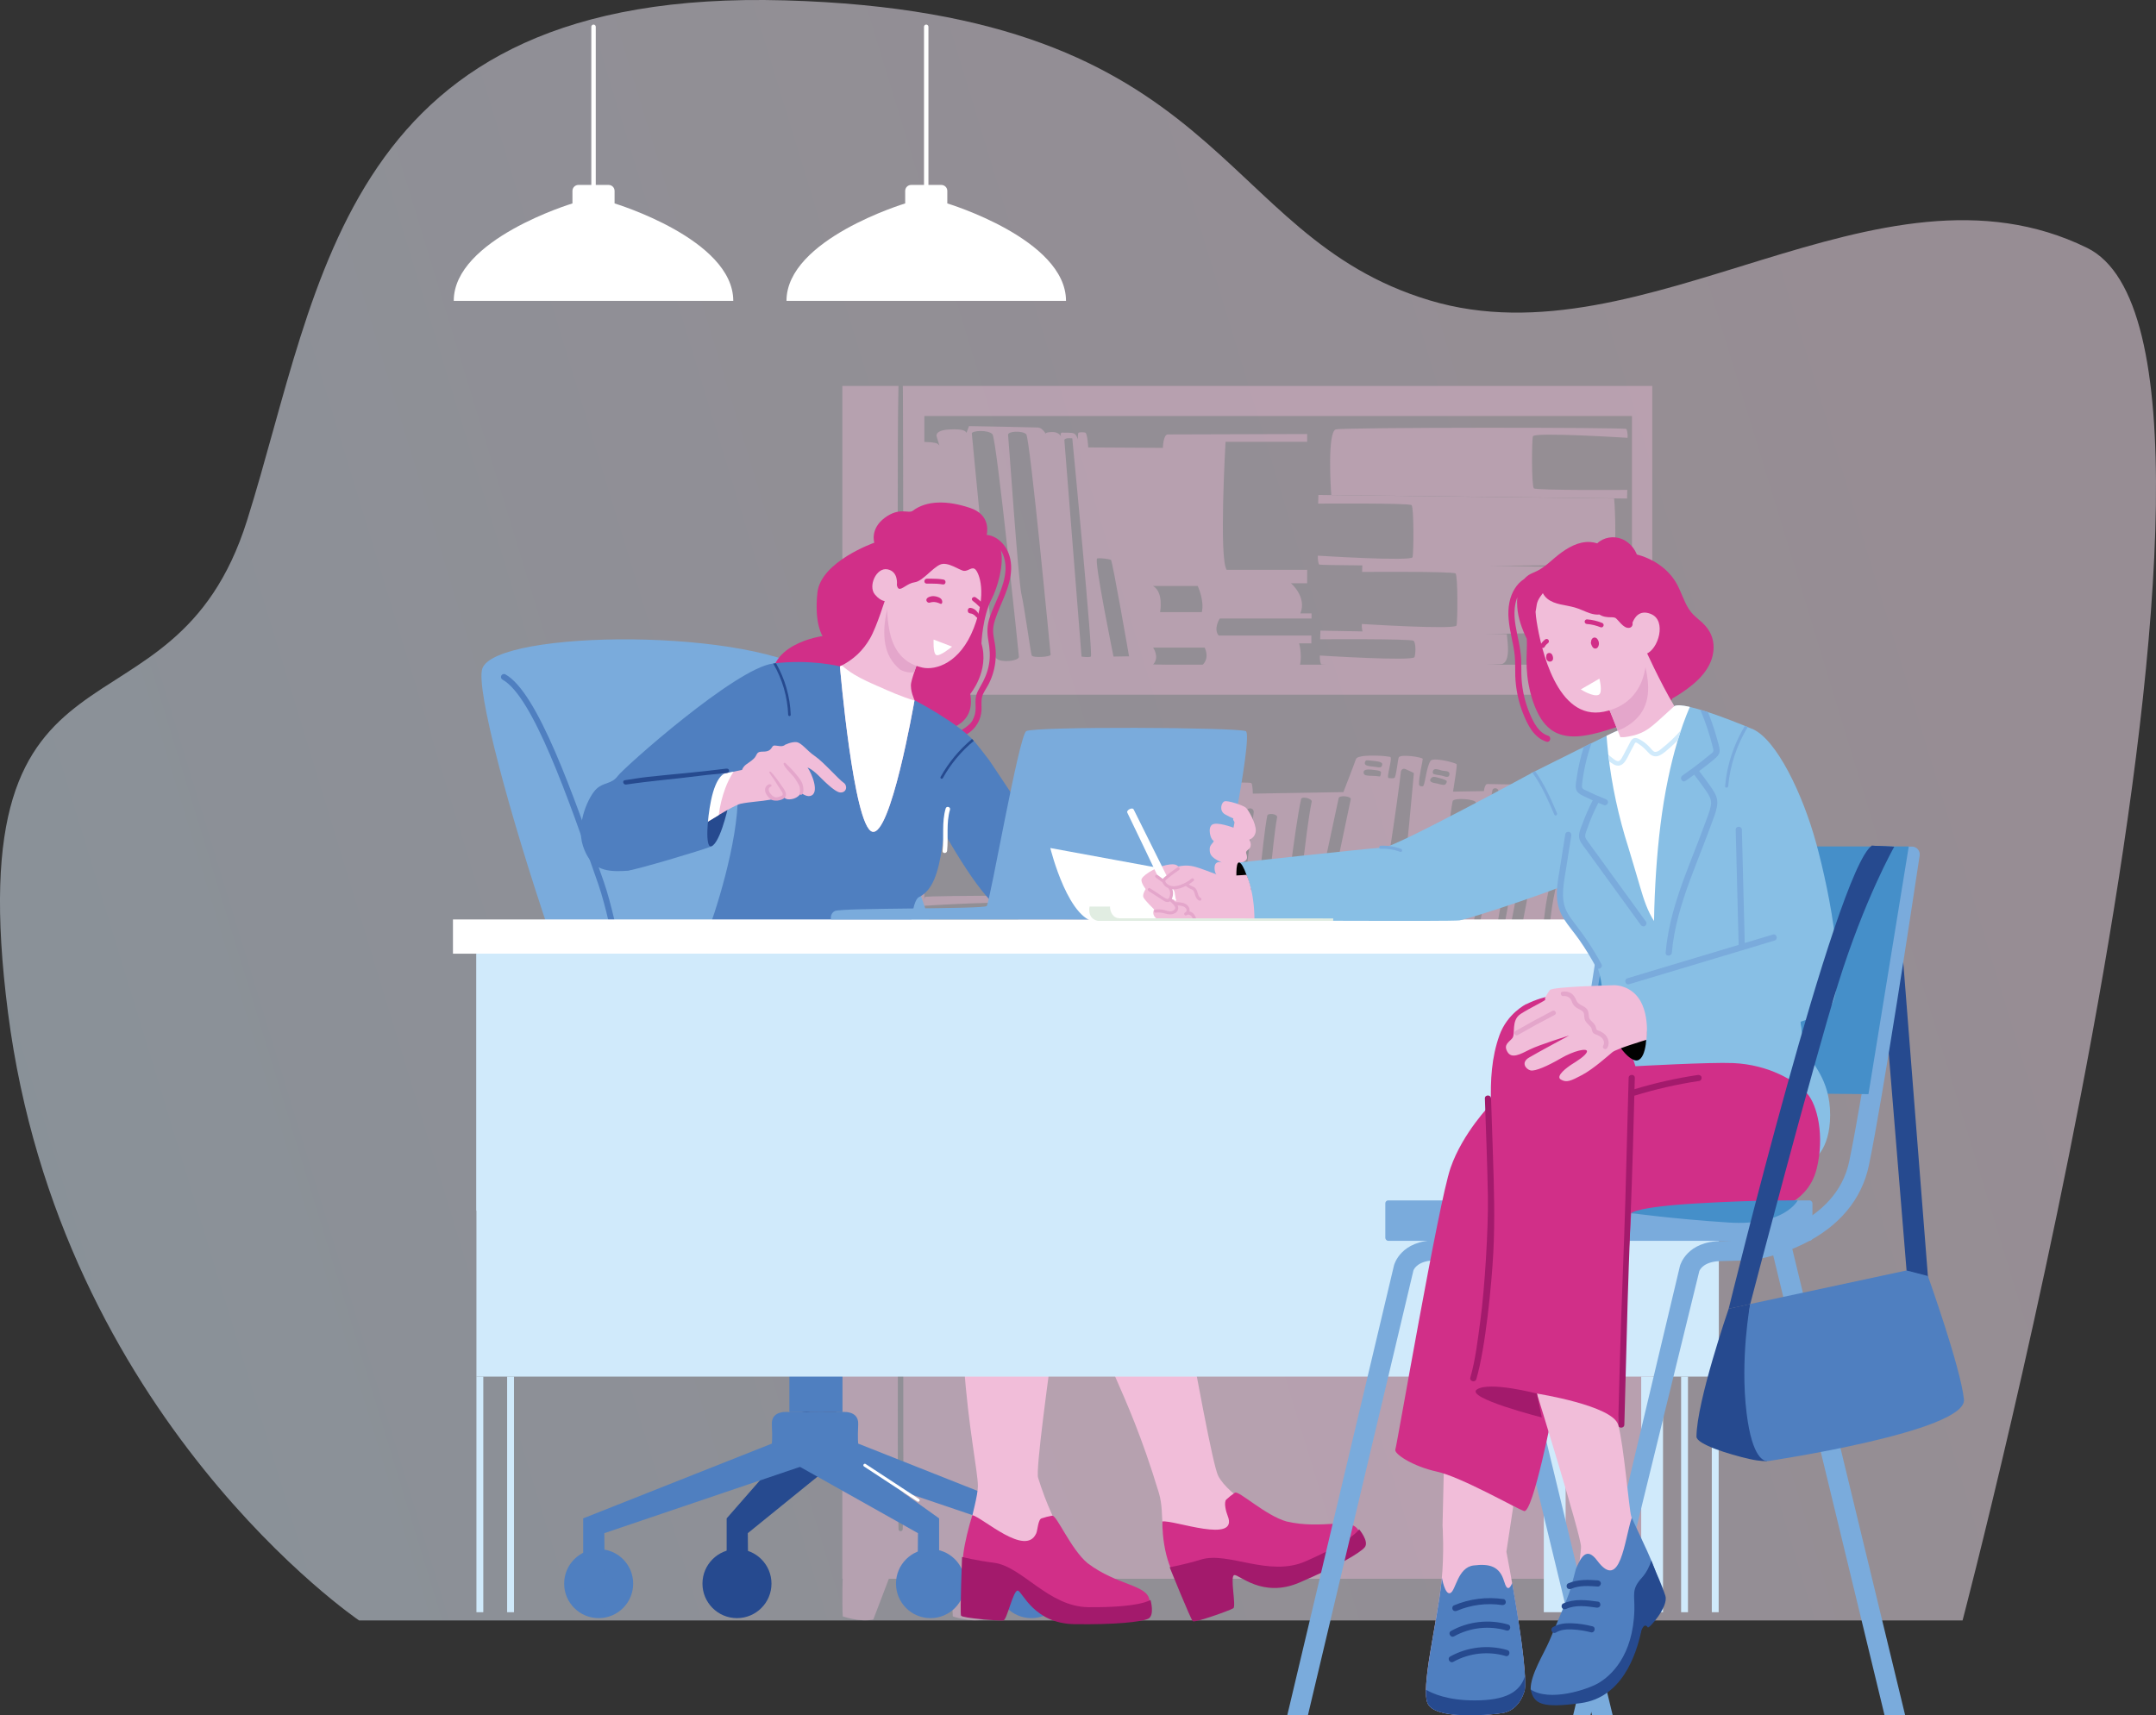 <?xml version="1.0" encoding="UTF-8"?>
<svg xmlns="http://www.w3.org/2000/svg" xmlns:xlink="http://www.w3.org/1999/xlink" id="Calque_2" data-name="Calque 2" viewBox="0 0 407.96 324.64">
  <rect x="0" y="0" width="407.96" height="324.64" fill="#333333" stroke="none"/>
  <defs>
    <style>      .cls-1 {        opacity: .38;      }      .cls-2 {        fill: url(#Dégradé_sans_nom_9);        opacity: .51;      }      .cls-2, .cls-3, .cls-4, .cls-5, .cls-6, .cls-7, .cls-8, .cls-9, .cls-10, .cls-11, .cls-12, .cls-13, .cls-14, .cls-15, .cls-16, .cls-17, .cls-18, .cls-19, .cls-20, .cls-21, .cls-22, .cls-23 {        stroke-width: 0px;      }      .cls-3 {        fill: #4a3333;      }      .cls-4 {        fill: #4f7fc0;      }      .cls-5 {        fill: #4e4d4d;      }      .cls-6 {        fill: #7aabdc;      }      .cls-7 {        fill: #88bfe5;      }      .cls-8 {        fill: #458fc9;      }      .cls-9 {        fill: #264a8f;      }      .cls-10 {        fill: #1b1b1b;      }      .cls-11 {        fill: #362524;      }      .cls-12 {        fill: #d0eafb;      }      .cls-13 {        fill: #e1ede2;      }      .cls-14 {        fill: #af491e;      }      .cls-15 {        fill: #d12f88;      }      .cls-16 {        fill: #bb292e;      }      .cls-17 {        fill: #a31a6c;      }      .cls-18 {        fill: #fce5d7;      }      .cls-19 {        fill: #fff;      }      .cls-20 {        fill: #e4a6cb;      }      .cls-21 {        fill: #e74955;      }      .cls-22 {        fill: #f1bdd9;      }      .cls-23 {        fill: #010101;      }    </style>
    <linearGradient id="Dégradé_sans_nom_9" data-name="Dégradé sans nom 9" x1="-153.83" y1="275.96" x2="588.67" y2="49.11" gradientUnits="userSpaceOnUse">
      <stop offset=".2" stop-color="#dbecfa"></stop>
      <stop offset=".44" stop-color="#ebe7f4"></stop>
      <stop offset=".71" stop-color="#f7e4f1"></stop>
      <stop offset="1" stop-color="#fbe4f0"></stop>
    </linearGradient>
  </defs>
  <g id="Calque_1-2" data-name="Calque 1">
    <path class="cls-2" d="M371.37,306.68H67.95S11.42,268.35,1.52,191.7c-9.89-76.65,31.1-48.26,45.23-93.21C60.89,53.54,64.66-2.29,148.52.07c83.86,2.37,81.04,44.48,122.02,56.78,40.99,12.3,84.8-29.34,124.38-9.94,39.58,19.4-23.56,259.76-23.56,259.76Z"></path>
    <g class="cls-1">
      <path class="cls-22" d="M170.83,73.04c0,.44.02.88.02,1.31.06,11.99.07,40.29.07,52.28,0,12.13,0,43.48,0,55.61,0,12.12,0,24.24,0,36.36,0,11.96,0,23.92,0,35.88,0,5.87,0,11.74,0,17.61,0,5.77.12,11.56-.11,17.32-.02.51-.76.5-.78,0-.06-1.45-.08-2.89-.1-4.34-.1-11.69-.02-23.39-.02-35.08,0-11.99,0-23.97,0-35.96v-36.39c0-12.12.01-43.46.01-55.58,0-10.9-.16-38.12.09-49.02h-10.62v225.75h153.26V73.04h-141.83ZM308.8,181.45h-133.89v-49.97h133.89v49.97ZM308.8,125.79h-133.89v-47.06h133.89v47.06Z"></path>
      <path class="cls-22" d="M237.35,289.79h-53.86c-2.68,0-4.86-2.18-4.86-4.86v-93.33c0-2.68,2.18-4.86,4.86-4.86h53.86c2.68,0,4.86,2.18,4.86,4.86v93.33c0,2.68-2.18,4.86-4.86,4.86ZM183.49,187.54c-2.24,0-4.06,1.82-4.06,4.06v93.33c0,2.24,1.82,4.06,4.06,4.06h53.86c2.24,0,4.06-1.82,4.06-4.06v-93.33c0-2.24-1.82-4.06-4.06-4.06h-53.86Z"></path>
      <path class="cls-22" d="M302.41,289.79h-53.86c-2.68,0-4.86-2.18-4.86-4.86v-93.33c0-2.68,2.18-4.86,4.86-4.86h53.86c2.68,0,4.86,2.18,4.86,4.86v93.33c0,2.68-2.18,4.86-4.86,4.86ZM248.55,187.54c-2.24,0-4.06,1.82-4.06,4.06v93.33c0,2.24,1.82,4.06,4.06,4.06h53.86c2.24,0,4.06-1.82,4.06-4.06v-93.33c0-2.24-1.82-4.06-4.06-4.06h-53.86Z"></path>
      <rect class="cls-22" x="232.98" y="198.27" width="3.22" height="20.88" rx="1.61" ry="1.61"></rect>
      <rect class="cls-22" x="250.08" y="198.27" width="3.22" height="20.88" rx="1.61" ry="1.61"></rect>
      <path class="cls-22" d="M311.79,297.57s.17,5.82,0,8.34c0,0-3.27,1.16-5.78.59l-3.41-8.94h9.2Z"></path>
      <path class="cls-22" d="M303.42,297.57s.17,5.82,0,8.34c0,0-3.27,1.16-5.78.59l-3.41-8.94h9.2Z"></path>
      <path class="cls-22" d="M180.29,297.57s-.17,5.82,0,8.34c0,0,3.27,1.16,5.78.59l3.41-8.94h-9.2Z"></path>
      <path class="cls-22" d="M159.47,297.57s-.17,5.82,0,8.34c0,0,3.27,1.16,5.78.59l3.41-8.94h-9.2Z"></path>
      <path class="cls-22" d="M211.09,179.41v4.15h96.31v-4.15h-.1c.09-1.9.16-3.8.21-5.7.46-5.86.64-20.45.28-26.28l.11-2.35c.01-.24-.22-.48-.46-.46-4.47.25-8.93.65-13.37,1.18-.21.03-.38.13-.45.34-.23.75-.37,1.49-.43,2.27-3.9.1-7.8.06-11.7-.03-.14,0-.31.08-.38.22-.19.38-.29.74-.32,1.12-2.18.03-4.2.06-5.84.1.19-1.24.82-5.05.68-5.2-.27-.27-4.48-1.39-4.96-.6-.85,1.37-1.01,4.72-1.45,4.79-.11.02-.69.06-.71-.38-.06-1.33.71-4.44.71-4.79s-4.33-.99-4.55-.28c-.22.71-.37,2.78-.72,3.73-.13.35-1.07.15-1.18.16-.54.02.83-3.88.28-4.01-1.82-.33-6.2-.44-6.47.41-.28.85-2.38,6.26-2.38,6.26l-17.14.29s0-1.71-.29-2c-.14-.14-3.86-.14-7.68-.07-.37,0-.74-1.74-1.11-1.73-3.44.08-6.69.21-7.2.33-.26.06-.69,1.4-1.21,3.42h0s-.18-1.85-.87-2.08c-.69-.23-2.29-.11-3.32,0-1.03.11-1.5,2.52-1.5,2.52l-.83,28.83h-1.95ZM261.54,144.73c-.08.42-.22.5-.63.49-.15,0-1.27-.18-1.42-.18-.07,0-.98-.08-1.16-.36-.16-.25-.07-.64.2-.77,0,0,0,0,0,0,.09-.05,1.28.07,1.55.12.39.06,1.23.09,1.45.48.04.07.02.15,0,.23ZM274.1,146.94c-.38.24-1-.12-1.41-.18-.43-.06-.97-.13-1.38-.26-.33-.11-.22-.79.11-.9.43-.14,1,.13,1.44.24.42.11,1.16,0,1.38.43.08.15.01.57-.13.66ZM299.85,146.7c0-.78,3.76-.78,3.76,0v30.5c0,.78-3.76.78-3.76,0v-30.5ZM291.41,177.32c.59-1.62.75-3.35.96-5.05.2-1.62.54-3.21.88-4.81.81-3.78,1.71-16.23,1.67-20.12,0-.78,1.2-.78,1.21,0,.04,3.85-.82,16.28-1.63,20.03-.4,1.87-.78,3.73-1.01,5.62-.2,1.57-.37,3.15-.91,4.65-.26.72-1.43.41-1.16-.32ZM285.56,176.48c1.37-6.16,3.77-20.69,5.02-26.88.15-.76,2.25-.44,2.09.32-1.25,6.19-3.65,20.72-5.02,26.88-.17.76-2.26.44-2.09-.32ZM282.9,176.19s.03-.04.07-.07c0-.02.01-.04.02-.07.04-.23.17-.47.24-.69.22-.68,3.9-22.79,4.84-25.85.23-.74,1.39-.42,1.16.32-1.04,3.37-3.93,22.89-4.54,24.89-.15.5-.46,2.41-1.18,2.51-.63.09-.96-.7-.61-1.03ZM278.21,176.95c1.94-6.1,2.89-21.09,4.18-27.34.16-.76,1.32-.44,1.16.32-1.3,6.25-2.24,21.25-4.18,27.34-.24.74-1.4.42-1.16-.32ZM271.98,176.39c1.09-5.34,1.86-19.39,2.88-24.74.15-.76,4.56-.44,4.42.32-1.02,5.35-1.79,19.4-2.88,24.74-.16.76-4.57.44-4.42-.32ZM270.82,147.25c.37-.38.79-.19,1.24-.08.44.1,1.25.32,1.63.57.2.13-.07.72-.34.77-.52.11-1.15-.21-1.67-.27-1.36-.19-1.13-.71-.85-.99ZM269.62,175.08c-.62.28-1.46-.22-2.13-.27-.72-.05-.7-1.2,0-1.11.7.09,1.47.29,2.09.59.14.07.18.72.03.79ZM267.06,175.82c.81.33,1.63.11,2.33.67.07.05-.08.56-.14.58-.79.32-1.7.09-2.48-.19-.67-.24-.35-1.32.29-1.06ZM260.56,174.78c.73-1.94,4.07-24.3,4.51-28.69.05-.47.47-.73.91-.52.72.34,1.56.69,1.55.76-.26,2.94-1.5,16.68-1.98,19.58-.52,3.15-1.13,6.31-1.99,9.38-.13.46-1.9.36-2.61.17-.28-.07-.5-.41-.39-.69ZM258.27,145.76c.46-.21,1.08-.12,1.57-.06.56.07,1.51.13,1.48.49-.01.18-.11.78-.24.76-.42-.07-.78-.1-1.42-.12-.41-.01-.85-.02-1.26-.12-.41-.1-.54-.76-.12-.95ZM254.48,174.33c-.63-.2-.45-1.01.15-1.09.33-.04.79.11,1.11.17.36.08.72.15,1.04.35.26.16.16.83-.12.85-.34.03-1.85-.18-2.19-.29ZM253.27,175.69c.49.02.97.17,1.47.19.54.02,1.08,0,1.6.14.15.04.03.73-.11.81-.56.3-1.03-.04-1.66.04-.53.07-1.28.18-1.7-.23-.33-.33-.1-.96.39-.94ZM247.56,177.88l5.75-26.86c.16-.57,2.43-.33,2.28.24l-5.65,26.89c-.23.61-2.6.36-2.39-.27ZM242.3,177.89c1.05-5.95,2.6-20.76,3.9-26.66.13-.6,2.13-.1,2,.5-1.25,5.91-2.34,20.55-3.84,26.41-.15.59-2.15.33-2.05-.25ZM236.95,177.76c.9-4.91,1.89-18.46,2.84-23.36.12-.62,1.98-.35,1.87.26-.93,4.9-1.83,18.47-2.82,23.37-.13.63-2,.36-1.89-.26ZM231.9,177.29c.68-2.91,3.06-20.85,3.89-23.71.26-.9,1.57-.75,1.43.24-.41,2.95-2.48,20.92-3.48,23.72-.2.56-1.97.34-1.83-.25ZM225.49,177.78c1.31-6.24,2.68-21.11,3.83-27.38.12-.66,4.22-.38,4.1.28-1.11,6.26-2.33,21.2-3.92,27.35-.16.6-4.13.34-4.01-.25ZM218.26,177.29c1.32-6.08,2.62-20.83,4.01-26.89.15-.67,4.19-.38,4.05.28-1.29,6.09-2.68,20.81-4.04,26.88-.15.65-4.17.37-4.03-.28Z"></path>
      <path class="cls-22" d="M176.51,182.47l35.29-.81c.13-1.39.68-5.31-.89-5.89-1.11-.41-34.18-.41-34.32-.08-.31.73-.22,1.66-.22,1.66,0,0,17.68-1.12,17.91-.29.23.83.28,2.64-.18,3.07-.45.42-17.68.29-17.68.29l.09,2.05Z"></path>
      <path class="cls-22" d="M174.92,176.14l35.27-.67c.13-1.39.74-5.05-.83-5.63-1.11-.41-34.18-.41-34.32-.08-.31.73-.22,1.67-.22,1.67,0,0,17.68-1.12,17.91-.29.23.83.27,2.64-.18,3.07-.45.42-17.68.29-17.68.29l.05,1.64Z"></path>
      <path class="cls-22" d="M253.1,175.35l35.27.67c.13,1.39.74,5.05-.83,5.63-1.11.41-34.18.41-34.32.08-.31-.73-.22-1.67-.22-1.67,0,0,17.68,1.12,17.91.29.23-.83.27-2.64-.18-3.07-.45-.42-17.68-.29-17.68-.29l.05-1.64Z"></path>
      <path class="cls-22" d="M248.17,117.08v-.99h-2.11c1.27-3.17-1.79-5.7-1.79-5.7h3.07v-2.55h-15.23c-1.48-2.13-.21-24.22-.21-24.22h15.44v-1.48s-25.5.08-26.37.08c-.87,0-.93,2.54-.93,2.54l-14.12-.08s-.15-2.7-.57-2.81c-.43-.11-1.01-.05-1.23,0-.21.05-.16,1.28-.16,1.28,0,0-.27-.91-.75-1.12-.48-.21-1.71-.11-2.19-.16-.48-.05-.27.69-.27.69,0,0-.43-.85-1.71-.8-1.28.05-1.17.32-1.17.32,0,0-.64-1.12-1.44-1.17-.8-.05-13.07-.27-13.07-.27l-.48,1.28c-.16-.32-.53-.8-3.29-.64-2.75.16-2.37,1.28-2.37,1.28l.53,1.75s-.16-.21-.43-.37c-.27-.16-1.65-.37-3.36-.27-1.71.11-1.26.63-1.26.63l6.88,42.86h66.03c1.06-2.64.21-5.4.21-5.4h2.32v-1.48h-17.54c-1.06-1.28.21-3.22.21-3.22h17.32ZM188.35,124.36c-.62-1.24-4.39-41.78-4.46-42.32-.07-.54,3.12-.76,3.91.15.79.91,5,42.08,5,42.08.16.83-3.84,1.34-4.46.1ZM195.22,124.04c-.2-.52-1.37-9.11-1.95-11.63-.59-2.52-2.41-29.38-2.52-30.1-.11-.72,2.71-.85,3.43-.13.72.72,4.62,41.73,4.62,41.73.07.41-3.38.65-3.58.13ZM206.41,124.26c-.46.22-1.76,0-1.76,0l-3.25-40.97c.07-.52,1.5-.33,1.5-.33,0,0,3.97,41.07,3.51,41.3ZM210.7,124.26s-3.77-18.44-3.09-18.57c.68-.13,2.31.13,2.6.26.29.13,3.43,18.26,3.43,18.26l-2.95.05ZM226.63,110.9s1.3,2.73.78,4.95h-7.9s.74-3.77-1.34-4.95h8.46ZM227.43,125.93l-9.24-.16c1.3-1.42,0-3.21,0-3.21h9.76c1.04,2.29-.52,3.37-.52,3.37Z"></path>
      <path class="cls-22" d="M249.85,119.35l35.27.67c.13,1.39.74,5.05-.83,5.63-1.11.41-34.18.41-34.32.08-.31-.73-.22-1.67-.22-1.67,0,0,17.68,1.12,17.91.29.23-.83.27-2.64-.18-3.07-.45-.42-17.68-.29-17.68-.29l.05-1.64Z"></path>
      <path class="cls-22" d="M257.79,106.6l35.27.67c.13,1.39.74,11.83-.83,12.41-1.11.41-34.18.41-34.32.08-.31-.73-.22-1.67-.22-1.67,0,0,17.68,1.12,17.91.29.23-.83.27-9.43-.18-9.85-.45-.42-17.68-.29-17.68-.29l.05-1.64Z"></path>
      <path class="cls-22" d="M249.47,93.67l55.96.67c.13,1.39.74,11.83-.83,12.41-1.11.41-54.87.41-55.01.08-.31-.73-.22-1.67-.22-1.67,0,0,17.68,1.12,17.91.29.23-.83.27-9.43-.18-9.85-.45-.42-17.68-.29-17.68-.29l.05-1.64Z"></path>
      <path class="cls-22" d="M307.87,94.35l-55.96-.67c-.13-1.39-.74-11.83.83-12.41,1.11-.41,54.87-.41,55.01-.08.31.73.22,1.67.22,1.67,0,0-17.68-1.12-17.91-.29-.23.83-.27,9.43.18,9.85.45.42,17.68.29,17.68.29l-.05,1.64Z"></path>
    </g>
    <g>
      <g>
        <g>
          <g>
            <path class="cls-5" d="M185.54,222.8s-.01,0-.02,0h-1.07c-14.62-.15-21.76-.5-23.13-1.17-.59-.28-1.56-.75-5.97-15.33-2.13-7.04-4.04-14.06-4.06-14.13l1.63-.44c2.99,10.99,7.8,26.97,9.19,28.4.9.36,5.56.81,22.36.96h1.07c.16-.05,1.83-.97,3.85-14.73,1.06-7.23,1.68-14.41,1.69-14.49l1.69.14c0,.08-.66,7.62-1.77,15.07-2.06,13.77-3.84,15.71-5.45,15.71Z"></path>
            <path class="cls-21" d="M151.04,194.96s47.39.28,52.66,0c5.27-.28,3.17-8.88-1.19-9.98-4.36-1.11-54.56-1.94-56.5-1.39-1.94.55.35,11.35,5.03,11.37Z"></path>
            <path class="cls-16" d="M202.57,188.84c-.21-.57-.45-1.18-.78-1.7-.35-.53-.85-.75-1.44-.92-2.58-.74-5.35-.77-8.01-.98-.54-.04-.54.81,0,.85,2.42.18,4.91.23,7.27.81.51.12,1.13.21,1.45.67.32.46.53,1.03.72,1.55.4,1.11.62,2.27.65,3.45.01.54.86.55.85,0-.03-1.27-.26-2.54-.7-3.73Z"></path>
          </g>
          <g>
            <path class="cls-6" d="M125.71,222.74c-8.98-1.05-37.03-88.85-34.44-96.22,2.59-7.37,51.58-7.87,63.96,1.6,12.39,9.47,29.1,81.18,35.44,81.75,6.34.58,15.56-.29,16.42,4.9.86,5.19,1.02,7.78-2.02,7.97-3.04.18-70.39,1.05-79.37,0Z"></path>
            <path class="cls-4" d="M158.95,212.72h-27.75c-.1,0-.21-.03-.3-.08-.19-.12-4.72-3.01-10.13-15.26-2.27-5.15-4.85-22.27-7.57-30.07-5.81-16.65-12.4-35.52-18.12-38.69-.27-.15-.37-.49-.22-.77.15-.27.49-.37.77-.22,6.09,3.38,12.76,22.46,18.64,39.31,2.72,7.78,5.28,24.88,7.54,29.98,4.78,10.82,8.83,14.13,9.57,14.67h27.57c.31,0,.56.25.56.56s-.25.56-.56.56Z"></path>
            <path class="cls-5" d="M170.07,223.21h-30.58s-1.44,9.28,2.31,10.81c2.42.99,8.79,1.05,12.98.97,4.19.08,10.56.01,12.98-.97,3.75-1.53,2.3-10.81,2.3-10.81Z"></path>
            <rect class="cls-4" x="149.37" y="235.02" width="10.04" height="32.24"></rect>
            <path class="cls-5" d="M152.27,244.04c2.36-.61,4.75-1.11,7.14-1.56v-7.46h-10.04v9.84c.96-.29,1.93-.57,2.9-.82Z"></path>
            <path class="cls-9" d="M153.2,267.25s-3.45-.53-3.32,2.32c.13,2.86,0,3.64,0,3.64l-12.38,14.15v12.63c0,2.73,3.95,2.43,4,.54.1-3.26,0-10.37,0-10.37l16.73-13.57v-9.33h-5.02Z"></path>
            <path class="cls-4" d="M154.58,267.25s3.45-.53,3.32,2.32c-.13,2.86,0,3.64,0,3.64l19.8,14.15v12.63c0,2.73-3.95,2.43-4,.54-.1-3.26,0-10.37,0-10.37l-24.14-13.57v-9.33h5.02Z"></path>
            <circle class="cls-4" cx="176.07" cy="299.71" r="6.53"></circle>
            <path class="cls-4" d="M179.24,295.78c-.66-.88-1.55-1.53-2.59-1.89-.52-.18-.74.64-.23.82,2.21.75,3.36,3.09,3.07,5.33-.3,2.28-2.1,4.46-4.56,4.2-.54-.06-.54.79,0,.85,2.16.22,4.07-1.25,4.9-3.16.86-1.98.74-4.39-.59-6.15Z"></path>
            <circle class="cls-9" cx="139.45" cy="299.71" r="6.53"></circle>
            <path class="cls-9" d="M142.62,295.78c-.66-.88-1.55-1.53-2.59-1.89-.52-.18-.74.64-.23.82,2.21.75,3.36,3.09,3.07,5.33-.3,2.28-2.1,4.46-4.56,4.2-.54-.06-.54.79,0,.85,2.16.22,4.07-1.25,4.9-3.16.86-1.98.74-4.39-.59-6.15Z"></path>
            <circle class="cls-4" cx="113.28" cy="299.71" r="6.53"></circle>
            <path class="cls-4" d="M149.37,267.25s-3.45-.53-3.32,2.32c.13,2.86,0,3.64,0,3.64l-35.7,14.15v12.63c0,2.73,3.95,2.43,4,.54.1-3.26,0-10.37,0-10.37l40.04-13.57v-9.33h-5.02Z"></path>
            <path class="cls-4" d="M115.78,295.78c-.66-.88-1.55-1.53-2.59-1.89-.52-.18-.74.64-.23.82,2.21.75,3.36,3.09,3.07,5.33-.3,2.28-2.1,4.46-4.56,4.2-.54-.06-.54.79,0,.85,2.16.22,4.07-1.25,4.9-3.16.86-1.98.74-4.39-.59-6.15Z"></path>
            <circle class="cls-4" cx="195.16" cy="299.71" r="6.53"></circle>
            <path class="cls-4" d="M159.07,267.25s3.45-.53,3.32,2.32c-.13,2.86,0,3.64,0,3.64l35.7,14.15v12.63c0,2.73-3.95,2.43-4,.54-.1-3.26,0-10.37,0-10.37l-40.05-13.57v-9.33h5.02Z"></path>
            <path class="cls-4" d="M198.33,295.78c-.66-.88-1.55-1.53-2.59-1.89-.52-.18-.74.64-.23.82,2.21.75,3.36,3.09,3.07,5.33-.3,2.28-2.1,4.46-4.56,4.2-.54-.06-.54.79,0,.85,2.16.22,4.07-1.25,4.9-3.16.86-1.98.74-4.39-.59-6.15Z"></path>
          </g>
        </g>
        <g>
          <path class="cls-22" d="M200.22,198.25s6.39,2.42,5.61,9.64c-.78,7.22-10.31,68.85-9.4,71.78,3.1,10.03,7.85,16.24,8.72,16.55,2.64.93-.48,5.06-6.26,3.55-7.64-2.01-13.42-.54-14.4-.71-1.5-.25-1.67-6.13-.98-10.04.38-2.15,1.53-5.94,1.53-7.8-.01-5.22-7.37-35.09,1.16-60.94,0,0-8.7-1.68-11.24-1.95-2.54-.27,5.75-15.38,11.5-17.65,5.75-2.27,10.24-4.3,13.77-2.42Z"></path>
          <path class="cls-15" d="M196.06,290.24c.3-.66.34-2.65,1.03-2.88.65-.22,1.33-.39,2.01-.51.84-.15,3.51,6.33,6.68,8.98,5.61,4.26,11.33,4.06,11.72,7.01.46,3.46-8.61,4.17-15.82,2.28-3.19-.84-5.43-4.45-8.08-5.41-5.25-1.9-9.73-1.7-10.55-1.85-1.78-.32-.55-6.2.93-11.12,2.06.53,10.06,7.93,12.07,3.5Z"></path>
          <path class="cls-22" d="M207.18,193.4s6.71-.6,8.57,7.69c1.87,8.29,12.81,74.56,14.77,78.25,2.01,3.81,9.63,8.15,14.66,10.08,4.43,1.7-10.3,2.62-12.61,2.41-3.84-.35-9.59,4.21-10.1,3.68-3.62-3.81-1.87-8.61-3.18-12.95-6.52-21.52-11.05-24.4-15.15-42.27-1.68-7.32-2.26-14.92-3.79-21.06-1.53-6.13-4.45-19.64-4.45-21.3s4.82-4.94,11.28-4.54Z"></path>
          <path class="cls-23" d="M186.44,200.67c3.66-1.45,6.81-2.79,9.53-3.09.58-1.64,4.75-4.27,10.32-4.21-.8.27-3.06,2.56-4.38,5.74-5.43-.25-11.54,5.42-12.4,6.34-1.73,1.85-3.12,3.98-4.53,6.09-1.53,2.29-3.02,4.6-4.37,7.01-.02.04-.05.08-.07.12-2.38-.11-4.62-.24-5.61-.34-2.54-.27,5.75-15.38,11.5-17.65Z"></path>
          <path class="cls-3" d="M134.9,177.25l-2.45,5.45s-4.1,8.91-4.78,16.15-.17,14.23,11.93,14.91c12.1.68,39.88,7.6,39.88,7.6,0,0,7.61-14.61,12.69-19.43,3.14-2.98,8.02-3.25,8.55-4,2.14-2.97,4.39-4.2,6.46-4.55-5.06-.91-30.23-2.34-31.59-2.42-1.36-.09-5.54-8.85-5.24-10.93,0,0-20.64-2.61-35.45-2.8Z"></path>
          <path class="cls-18" d="M202.41,235.72s-.04,0-.07,0c-.25-.04-.42-.26-.38-.51,1.34-9.25,3.09-24.34,3.42-27.36.26-2.41-.28-4.51-1.6-6.26-.15-.2-.11-.48.09-.63.2-.15.48-.11.63.09,1.46,1.94,2.06,4.26,1.78,6.9-.33,3.03-2.08,18.13-3.42,27.39-.03.22-.23.39-.45.39Z"></path>
          <path class="cls-14" d="M185.12,219.75c.08-.63.2-1.26.36-1.87.32-1.25.76-2.47,1.3-3.64.23-.5.53-1.39,1.16-1.46.28-.03.47.08.59.33.17.35,0,.65-.15.97-.54,1.14-1.07,2.28-1.46,3.49-.21.66-.39,1.33-.56,2-.09.35-.16.7-.26,1.04-.11.36-.26.71-.36,1.07-.09.33-.56.25-.58-.08-.05-.63-.11-1.22-.03-1.86Z"></path>
          <path class="cls-23" d="M182.95,219.67s-2.25,2.01-3.48,1.7c-.28-.07,1.14-2.13,1.14-2.13l2.33.43Z"></path>
          <path class="cls-11" d="M158.83,191.75c1.19,0,2.5.36,3.68.5,1.17.14,2.33.28,3.49.44,2.32.31,4.65.63,6.97.97,4.68.69,9.37,1.4,14.04,2.14,1.33.21,2.63.51,3.95.75,1.32.24,2.64.47,3.94.8.17.04.11.48-.07.46-1.19-.09-6.43-.9-7.03-1-2.31-.37-4.63-.73-6.94-1.09-4.67-.73-9.35-1.46-14.02-2.21-1.33-.21-2.59-.31-3.92-.53-1.32-.23-2.89-.32-4.17-.73-.41-.13-.24-.51.06-.51Z"></path>
          <path class="cls-17" d="M217.7,302.79s-1.88,1.47-11.73,1.38c-7.59-.07-12.56-7.74-17.9-8.41-3.35-.42-6.03-1.1-6.03-1.1,0,0-.41,10.64-.19,11.11.22.47,7.31,1.02,8.01.91.7-.12,1.87-5.84,2.74-5.65.87.19,3.02,6.23,10.67,6.35,7.65.12,12.72-.41,14-1.03,1.27-.62.43-3.56.43-3.56Z"></path>
          <path class="cls-15" d="M232.29,286.84c-.28-.67-.78-2.55-.24-3.05.51-.47,1.05-.9,1.62-1.29.7-.48,5.8,4.34,9.78,5.45,6.87,1.59,12-.93,13.56,1.6,1.83,2.97-6.15,7.33-13.5,8.56-3.26.54-6.78-1.84-9.59-1.63-5.57.42-9.3,2.42-10.1,2.62-1.76.43-3.88-5-3.88-11.15,2.09-.36,14.59,4.38,12.35-1.11Z"></path>
          <path class="cls-17" d="M257.17,289.43s-1.11,2.11-10.13,6.06c-6.95,3.05-14.63-1.92-19.77-.34-3.23.99-5.95,1.46-5.95,1.46,0,0,3.99,9.87,4.38,10.21s7.09-2.06,7.67-2.45c.59-.39-.69-6.09.18-6.28.87-.18,5.31,4.44,12.33,1.42,7.03-3.02,11.44-5.58,12.35-6.67.91-1.09-1.07-3.43-1.07-3.43Z"></path>
        </g>
        <g>
          <path class="cls-15" d="M187.94,119.94c-.09-.92.06-1.79.35-2.66,1.05-3.21,2.96-6.15,3.04-9.62.04-1.65-.38-3.29-1.43-4.58-.8-.98-1.92-1.74-3.19-1.85.21-1.07.4-3.9-3.12-5.09-4.39-1.49-8.3-1.43-10.88.53-.8.61-2.47-.77-5.3,1.33-2.83,2.11-1.97,4.71-1.97,4.71,0,0-10.14,3.55-10.77,9.46-.63,5.91.98,8.21.98,8.21,0,0-11.57,1.52-9.32,10.14,2.25,8.63,31.73,7.76,31.73,7.76,0,0,6.69-.5,5.53-6.94,0,0,3.67-4.37,2.12-9.56,0,0,.19-5.04,1.92-8.4,1.14-2.21,2.38-6.53,1.75-9.26.65,1.08.95,2.41.88,3.77-.17,3.18-1.95,5.96-2.97,8.9-.52,1.51-.55,2.89-.27,4.45.27,1.52.39,3.01.11,4.54-.27,1.5-.85,2.84-1.62,4.14-.32.55-.65,1.12-.8,1.75-.19.77-.11,1.54-.1,2.32.01.89-.21,1.67-.64,2.44-.35.64-1.78,1.88-4.04,2.62-.89.29-1.83.43-2.74.65-.69.16-.4,1.22.29,1.06.88-.2,1.76-.38,2.63-.61,3.95-1.02,4.92-3.23,5.22-3.97.3-.74.42-1.5.4-2.3-.02-.91-.09-1.76.32-2.6.32-.66.75-1.27,1.08-1.93.36-.72.65-1.48.86-2.26.41-1.51.53-3.1.35-4.65-.1-.83-.31-1.65-.39-2.49Z"></path>
          <g>
            <path class="cls-4" d="M184.98,164c1.07-3.53-1.05-13.26.57-16.56.56-1.14,1.15-2.26,1.77-3.37-1.2-1.59-2.2-2.88-2.84-3.62-3.1-3.62-11.43-7.93-11.43-7.93l-14.11-6.4s-5.6-1.44-12.69-.54c-7.08.9-28.2,19.7-29.36,21.28-1.16,1.58-2.58,1.12-4,2.41-1.42,1.29-3.99,6.57-2.57,10.85,1.42,4.29,3.99,4.86,7.47,4.73,3.48-.13,3.99-2.23,3.99-2.23,0,0,17.31-16.67,17.55-15.39,1.39,7.47-2.78,21.86-5.08,28.26-.48,1.33-2.64,3.12-2.96,4.07-.48,1.42.01,2.69,1.15,3.11,1.91.71,8.38,2.13,10,2.55,12.83,3.35,23.9.77,28.17-.6.73-.24,1.56-1.35,1.56-1.59,0-.96-.39-1.03-.32-1.94.31-4.05.6-10.6,2.03-11.3,2.52-1.24,3.65-4.37,4.41-9.59.76-5.22.82-1.57,2.69,0,.38.32,3.55,3.3,3.99,3.77Z"></path>
            <path class="cls-9" d="M149.15,135.29c0,.13.11.23.24.23,0,0,0,0,0,0,.13,0,.24-.12.23-.25-.12-3.43-1.09-6.78-2.78-9.75-.18.02-.35.04-.53.06,1.72,2.95,2.7,6.28,2.83,9.71Z"></path>
            <path class="cls-9" d="M184.26,140.21c-.11-.12-.22-.23-.33-.35-2.39,1.99-4.42,4.42-5.95,7.17-.07.12-.02.27.09.33.04.02.08.03.12.03.08,0,.17-.05.21-.12,1.5-2.7,3.5-5.09,5.86-7.05Z"></path>
            <path class="cls-3" d="M150.67,182.22c-5.6,1.18-11.6.76-16.92-1.26-.13-.05-.19-.19-.14-.31.05-.13.19-.19.31-.14,6.34,2.41,13.65,2.51,20.06.3.12-.04.27.02.31.15.04.13-.02.26-.15.31-1.13.39-2.29.71-3.46.96Z"></path>
            <path class="cls-3" d="M167.81,183.16s-.03,0-.04,0c-2.98-.47-12.33-.43-12.42-.43h0c-.13,0-.24-.11-.24-.24,0-.13.11-.24.24-.24.39,0,9.48-.05,12.5.43.13.02.22.15.2.28-.02.12-.12.2-.24.2Z"></path>
          </g>
          <path class="cls-9" d="M137.75,152.82s-1.66,7.62-3.49,7.41c-1.84-.21-.68-7.9,0-9.19.68-1.29,4.01-.26,3.49,1.78Z"></path>
          <g>
            <path class="cls-22" d="M152.84,145.3c-.73-.96-1.55-1.85-2.41-2.7-.41-.4-.83-.79-1.25-1.18-.18-.17-.37-.34-.55-.5-.27.19-.53.34-1.05.29-.99-.09-1.19-.31-1.53.26-.34.56-.77.78-1.72.78s-1.02.26-1.33.85c-.31.6-1.14,1.09-1.8,1.57-.66.48-.78,1.04-.78,1.04,0,0-9.92,2.03-12.41,2.58,0,0,0,0,0,0,0,0-10.99,1.27-12.73,4.12-1.74,2.85-1.24,10.29,2.17,10.72,3.41.43,9.76-3.35,11.88-4.71,0,0,9.08-5.93,10.79-6.3,1.71-.37,3.88-.45,5.64-.77,1.77-.32,2.6-.54,2.6-.54,0,0,.16.65,1.45.43,1.29-.22,1.76-1.19,1.76-1.19,0,0,.95.76,1.7.6,1.96-.42.3-4.37-.44-5.34Z"></path>
            <path class="cls-19" d="M137.23,149.21c.41-1.12.94-2.18,1.58-3.17-2.92.6-8.93,1.84-10.79,2.25,0,0,0,0,0,0,0,0-10.99,1.27-12.73,4.12-1.74,2.85-1.24,10.29,2.17,10.72,3.41.43,9.76-3.35,11.88-4.71,0,0,3.57-2.33,6.66-4.16.21-1.72.63-3.42,1.23-5.05Z"></path>
            <path class="cls-20" d="M151.88,148.46c-.2-.6-.54-1.04-.92-1.53-.4-.5-.81-.99-1.26-1.45-.41-.42-.68-.66-1.11-1.1-.09-.09-.49,0-.25.41.26.44.33.53.65.91.37.44.89.93,1.25,1.39.34.43,1.06,1.62,1.08,1.87.03.26.11.81,0,1.04-.13.28.19.56.44.34.41-.36.27-1.39.11-1.88Z"></path>
            <path class="cls-20" d="M148.08,148.98c-.36-.51-.7-1.03-1.07-1.53-.18-.25-.38-.48-.57-.72-.19-.24-.44-.5-.61-.67-.11-.1-.38-.05-.19.27.23.38.4.6.7,1.01.31.42.55.89.84,1.33.26.4.55.8.79,1.21.13.22.18.44.09.61-.19.2-.75.35-.91.38-.14.03-.33.06-.47.01-.15-.04-.41-.17-.52-.27-.24-.23-.59-.6-.66-.89-.2-.77.36-.76.48-.96.09-.14-.07-.33-.29-.34-.31-.03-.6.22-.76.47-.16.24-.19.54-.15.82.08.53.46,1,.83,1.36.21.21.43.36.73.41.25.04.5.07.76.04.26-.03,1.62-.22,1.62-1.12,0-.55-.34-1-.63-1.42Z"></path>
          </g>
          <g>
            <path class="cls-22" d="M167.63,113.04s-1.72,5.58-3,7.78c-1.27,2.2-3.02,3.98-5.69,5.3,0,0,2.58,30.33,6.12,31.28,3.54.95,7.99-24.88,7.99-24.88,0,0-.88-1.86-.65-3.24.23-1.38,2.31-6.87,2.31-6.87l-7.08-9.37Z"></path>
            <path class="cls-19" d="M166.1,129.86c-1.51-.67-3.02-1.33-4.44-2.19-.84-.51-1.63-1.09-2.37-1.73-.12.06-.24.12-.36.18,0,0,2.58,30.33,6.12,31.28,3.45.93,7.75-23.5,7.98-24.82-2.38-.7-4.68-1.72-6.94-2.73Z"></path>
            <path class="cls-20" d="M170.2,126.63c-1.37-1.21-2.54-2.85-2.81-5.58-.37-3.83.92-7.08.92-7.08l6.39,8.45s-1.03,2.76-1.71,4.77c-1.1.31-2.54-.33-2.8-.56Z"></path>
            <path class="cls-22" d="M169.71,110.67s.34-2.5-1.77-2.92c-2.11-.42-3.72,3.16-2.4,4.75,1.32,1.59,2.33,1.24,2.33,1.24,0,0-.15,2.69.43,5.62.52,2.64,1.92,6.06,6.26,6.99,2.46.53,7.09-.8,9.69-7.46,2.6-6.67.99-10.42.34-11.09-.65-.67-1.3.29-2.16.24-.86-.06-3.09-1.85-4.56-1.18-1.48.67-3.29,3.12-4.76,3.33-1.47.21-2.42,1.47-3.03,1.22-.31-.13-.37-.72-.37-.72Z"></path>
            <path class="cls-10" d="M184.25,116.31s.06.05,0,0h0Z"></path>
            <path class="cls-15" d="M175.87,114.07c-.39.04-.72-.39-.53-.73.21-.38.94-.55,1.35-.52.61.04,1.21.29,1.41.55.36.46.17,1.04-.13.9-1.24-.58-1.82-.24-2.1-.21Z"></path>
            <path class="cls-15" d="M185.09,116.94c.44-.38-.08-1.08-.36-1.35-.31-.3-.66-.5-1.1-.55-.11-.01-.22,0-.3.07-.18.16-.25.37-.19.6.12.48.58.33.91.51.66.34.82.9,1.03.72Z"></path>
            <path class="cls-15" d="M178.51,109.68c-.64-.08-.48-.09-1.13-.13-.66-.05-1.32-.01-1.98-.03-.59-.02-.67.91-.08.93.66.02,1.32-.02,1.98.03.65.05.49.05,1.13.13.59.07.67-.85.08-.93Z"></path>
            <path class="cls-15" d="M185.92,114.19c-.44-.47-.71-.71-1.26-1.11-.48-.35-1.07.28-.59.64.44.33.81.64,1.26,1.11.41.44,1-.2.59-.64Z"></path>
            <path class="cls-19" d="M180.15,122.38l-3.49-1.34s-.15,2.55.48,2.92c.63.38,3.01-1.58,3.01-1.58Z"></path>
          </g>
          <path class="cls-4" d="M137.17,146.38s-1.64.28-2.64,5.16c-.7,3.41-1.12,8.86.03,8.66-1.72.72-14.2,4.42-15.67,4.55-1.47.13-6.58-.43-6.71-6.56-.14-6.13,1.5-8.72,4.02-9.41,2.53-.69,20.97-2.4,20.97-2.4Z"></path>
          <path class="cls-9" d="M137.37,145.47c-5.39.7-9.65,1-14.78,1.56-1.46.16-2.9.42-4.36.63-.54.08-.31.89.23.82,4.99-.73,8.98-1.01,13.99-1.66,2.08-.27,3.14-.3,5.11-.53.54-.06.59-.92-.19-.82Z"></path>
          <path class="cls-4" d="M187.32,144.08s10.33,15.57,11.11,16.41c.78.83,28.95-4.61,28.95-4.61,0,0,.31,9.89,0,11.66-.31,1.77-21.04,6.47-21.04,6.47,0,0-12.52.3-16.82-1.88-4.3-2.18-12.01-16.64-12.01-16.64,0,0,7.91-10.84,9.8-11.41Z"></path>
        </g>
        <g>
          <path class="cls-5" d="M141.25,222.8s-.01,0-.02,0h-1.07c-14.62-.15-21.76-.5-23.13-1.17-.59-.28-1.56-.75-5.97-15.33-2.13-7.04-4.04-14.06-4.06-14.13l1.63-.44c2.99,10.99,7.8,26.97,9.19,28.4.9.36,5.56.81,22.36.96h1.07c.16-.05,1.83-.97,3.85-14.73,1.06-7.23,1.68-14.41,1.69-14.49l1.69.14c0,.08-.66,7.62-1.77,15.07-2.06,13.77-3.84,15.71-5.45,15.71Z"></path>
          <path class="cls-21" d="M106.75,194.96s47.39.28,52.66,0c5.27-.28,3.17-8.88-1.19-9.98s-54.56-1.94-56.5-1.39c-1.94.55.35,11.35,5.03,11.37Z"></path>
          <path class="cls-16" d="M158.28,188.84c-.21-.57-.45-1.18-.78-1.7-.35-.53-.85-.75-1.44-.92-2.58-.74-5.35-.77-8.01-.98-.54-.04-.54.81,0,.85,2.42.18,4.91.23,7.27.81.51.12,1.13.21,1.45.67.32.46.53,1.03.72,1.55.4,1.11.62,2.27.65,3.45.01.54.86.55.85,0-.03-1.27-.26-2.54-.7-3.73Z"></path>
        </g>
        <path class="cls-19" d="M173.73,284.21c-.05,0-.11-.01-.15-.05l-10.09-6.62c-.13-.09-.17-.26-.08-.39.09-.13.26-.17.39-.08l10.09,6.62c.13.09.17.26.08.39-.05.08-.14.13-.24.13Z"></path>
      </g>
      <path class="cls-22" d="M147.34,142.61l1.29-1.68s1.06-.55,2.05-.48c.99.08,1.95,1.59,3.52,2.65,1.57,1.06,4.57,4.47,5.4,5.01.83.54.64,1.94-.61,1.87-1.12-.07-3.59-2.72-4.28-3.37-.68-.64-1.54-1.3-1.88-1.3s-.83-.38-1.55-.69c-.72-.3-3.95-2.01-3.95-2.01Z"></path>
      <path class="cls-19" d="M178.94,153.01c-.77,2.61-.3,5.35-.58,8.02-.06.54.79.54.85,0,.27-2.59-.2-5.26.55-7.8.15-.52-.66-.75-.82-.23Z"></path>
      <rect class="cls-19" x="85.71" y="174.01" width="244.34" height="6.48"></rect>
      <g>
        <path class="cls-19" d="M175.26,38.21c-.23,0-.42-.19-.42-.42V5.07c0-.23.19-.42.42-.42s.42.19.42.42v32.72c0,.23-.19.42-.42.42Z"></path>
        <path class="cls-19" d="M179.25,38.5v-2.37c0-.62-.5-1.13-1.13-1.13h-5.71c-.62,0-1.13.5-1.13,1.13v2.37s-22.46,6.77-22.46,18.44h52.89c0-11.67-22.46-18.44-22.46-18.44Z"></path>
        <path class="cls-19" d="M154.41,53.42c-.07,0-.13-.02-.19-.05-.21-.11-.29-.36-.18-.57,2.49-4.82,9.11-8.1,14.23-10.01.22-.08.46.03.54.25.08.22-.03.46-.25.54-4.98,1.86-11.41,5.04-13.78,9.61-.08.15-.22.23-.38.23Z"></path>
        <path class="cls-19" d="M171.37,42.59c-.18,0-.35-.11-.4-.29-.07-.22.05-.46.27-.53,1.02-.32,2.06-.63,3.09-.91.22-.06.46.07.52.3.06.23-.07.46-.3.52-1.02.28-2.05.58-3.06.9-.04.01-.09.02-.13.02Z"></path>
      </g>
      <g>
        <path class="cls-19" d="M112.31,38.21c-.23,0-.42-.19-.42-.42V5.07c0-.23.19-.42.42-.42s.42.19.42.42v32.72c0,.23-.19.42-.42.42Z"></path>
        <path class="cls-19" d="M116.29,38.5v-2.37c0-.62-.5-1.13-1.13-1.13h-5.71c-.62,0-1.13.5-1.13,1.13v2.37s-22.46,6.77-22.46,18.44h52.89c0-11.67-22.46-18.44-22.46-18.44Z"></path>
        <path class="cls-19" d="M91.45,53.42c-.07,0-.13-.02-.19-.05-.21-.11-.29-.36-.18-.57,2.49-4.82,9.11-8.1,14.23-10.01.22-.08.46.03.54.25.08.22-.03.46-.25.54-4.98,1.86-11.41,5.04-13.78,9.61-.08.15-.22.23-.38.23Z"></path>
        <path class="cls-19" d="M108.41,42.59c-.18,0-.35-.11-.4-.29-.07-.22.05-.46.27-.53,1.02-.32,2.06-.63,3.09-.91.22-.06.46.07.52.3.06.23-.07.46-.3.52-1.02.28-2.05.58-3.06.9-.04.01-.09.02-.13.02Z"></path>
      </g>
      <g>
        <path class="cls-6" d="M229.56,174.01c1.17-3.03,7.72-35.01,6.16-35.64-1.83-.73-39.95-.92-41.53,0-1.4.82-6.87,32.47-7.49,33.1-.62.62-27.48.31-28.72.94-.73.36-.81,1.07-.76,1.6h72.34Z"></path>
        <path class="cls-22" d="M231.15,163.22s-1.4-.49-1.33,1.18c.07,1.67,1.59,2.04,1.59,2.04l-.43,1.96s2.36-.38,3.19-1.46c.82-1.08-.19-2.33.22-3.09.41-.76,1.55-.71,1.57-1.55.02-.84-.57-.93.28-1.55s.18-1.84.18-1.84c0,0,1.14-.37,1.2-1.7.05-1.34-1.34-3.91-1.9-4.37-.57-.46-3.4-1.39-4.01-1.18-.62.21-1.08,1.8.1,2.47,1.18.67,1.92.88,1.92.88l-.32,1.64s-3.19-1.22-4.07-.56c-.87.66-.26,2.72.2,2.96.46.24-.64.72-.64,1.56,0,.84-.03,1.6,2.26,2.6Z"></path>
        <g>
          <path class="cls-22" d="M235.6,156.51c-.04-.11-.1-.18-.19-.25-.01-.01-.03-.02-.04-.03,0,0,0,0,0,0-.03-.03-.07-.06-.1-.08-.06-.05-.13-.11-.19-.17-.13-.12-.25-.24-.37-.37-.06-.06-.11-.13-.17-.19-.03-.03-.05-.07-.08-.1,0,0,0,0,0,0-.01-.01-.02-.03-.03-.04-.11-.14-.2-.29-.3-.44-.12-.19-.38-.28-.58-.15-.19.12-.28.38-.15.58.41.67.94,1.24,1.57,1.71.08.06.23.07.33.04.1-.03.2-.1.25-.19.05-.1.08-.22.04-.33Z"></path>
          <path class="cls-22" d="M234.46,155.32s0,0,0,0c-.05-.07-.02-.02,0,0Z"></path>
        </g>
      </g>
      <path class="cls-19" d="M198.74,160.49s3.55,14.53,9.28,14.03c5.73-.51,45.4-.34,45.4-.34l.08-.49h-25.14s-6-1.98-7.38-9.11l-22.25-4.09Z"></path>
      <g>
        <rect class="cls-12" x="95.96" y="260.53" width="1.3" height="44.59"></rect>
        <rect class="cls-12" x="318.1" y="260.53" width="1.3" height="44.59" transform="translate(637.5 565.65) rotate(180)"></rect>
        <rect class="cls-12" x="323.9" y="260.53" width="1.3" height="44.59" transform="translate(649.11 565.65) rotate(180)"></rect>
        <rect class="cls-12" x="90.15" y="180.49" width="235.09" height="80.04"></rect>
        <rect class="cls-12" x="90.15" y="180.49" width="235.09" height="48.64"></rect>
        <rect class="cls-12" x="90.15" y="260.53" width="1.3" height="44.59"></rect>
      </g>
      <rect class="cls-12" x="292.13" y="260.53" width="4.13" height="44.59" transform="translate(588.38 565.65) rotate(180)"></rect>
      <rect class="cls-12" x="310.55" y="260.53" width="4.13" height="44.59" transform="translate(625.23 565.65) rotate(180)"></rect>
    </g>
    <g>
      <polygon class="cls-9" points="358.42 160.25 364.87 242.42 361 243.36 354.17 160.05 358.42 160.25"></polygon>
      <g>
        <polygon class="cls-6" points="305.16 324.64 283.75 236.17 280.06 237.06 301.25 324.64 305.16 324.64"></polygon>
        <polygon class="cls-6" points="360.49 324.6 339.09 236.17 335.4 237.06 356.59 324.6 360.49 324.6"></polygon>
        <rect class="cls-6" x="262.13" y="227.18" width="80.82" height="7.65" rx=".55" ry=".55"></rect>
        <path class="cls-6" d="M247.48,324.64l19.97-84.2s0,0,0,0v-.05s0,.05,0,.05c.12-.31.88-1.92,4.31-1.92h5.13c.19-.04,4.78-.63,9.8-3.07,6.81-3.32,11.12-8.48,12.46-14.93,2.59-12.43,8.15-48.95,9.54-58.18.17-1.12-.7-2.13-1.84-2.13-.92,0-1.7.67-1.84,1.58-1.24,8.13-6.96,45.37-9.58,57.96-2.48,11.92-16.7,14.63-18.76,14.96-.1.02-.19.02-.29.02h-4.63c-6.69,0-7.93,4.57-7.98,4.76l-20.16,85c-.01.06-.02.11-.03.17h3.89Z"></path>
        <path class="cls-6" d="M300.96,324.6l20.58-84.02s0,0,0,0v-.05s0,.05,0,.05c.12-.31.88-1.92,4.31-1.92l5.3-.13h.23c.19-.04,4.78-.63,9.8-3.07,6.81-3.32,11.12-8.48,12.46-14.93,2.63-12.64,8.33-50.18,9.6-58.62.13-.89-.56-1.69-1.46-1.69h-.77c-.73,0-1.35.53-1.46,1.25-1.13,7.41-6.97,45.52-9.63,58.29-2.5,11.98-16.85,14.65-18.79,14.96-.08.01-.15.02-.23.02l-5.05.13c-6.7,0-7.93,4.57-7.98,4.76l-20.2,84.99h3.29Z"></path>
        <polygon class="cls-8" points="299.16 206.57 353.55 207.07 361.18 160.19 306.7 160.19 299.16 206.57"></polygon>
      </g>
      <g>
        <g>
          <path class="cls-7" d="M342.87,219.66s3.43-1.79,3.43-8.65-3.53-9.71-4.77-12.46c-1.24-2.75-3.28-36.3-3.28-36.3l-6.63-24.27s-12.68-5.43-14.8-4.34c-3.49,1.79-10.35,4.64-10.71,4.64s-14.83,7.28-16.32,8.02c-1.49.75,7.12,7.34,6.05,13.76-1.07,6.41-2.31,11.37,1.97,15.68,2.69,2.7,5.97,8.2,5.29,14.19-.69,5.99-8.27,28.99,14.78,29.74,23.05.75,24.99,0,24.99,0Z"></path>
          <path class="cls-19" d="M304.28,142.46c.68,6.11,1.99,12.14,3.86,17.99.42,1.3,1.88,6.36,2.25,7.57.63,2.14,1.35,4.4,2.59,6.29.04-3.1.18-6.19.38-9.28.4-5.96,1.07-11.92,2.3-17.77.96-4.59,2.24-9.16,4.09-13.48-1.36-.31-2.43-.41-2.93-.15-3.49,1.79-10.35,4.64-10.71,4.64-.08,0-.9.38-2.12.97.08,1.07.18,2.15.3,3.22Z"></path>
          <path class="cls-7" d="M322.52,194.31c-2.44.73-4.88,1.52-7.21,2.54-1.72.76-2.98,2.53-4.4,3.75,1.48.31,18.08-.79,19.96-.79,5.09,0,7.8.3,12.42,1.61-.69-1.06-1.35-1.98-1.76-2.88-.36-.8-.79-4.2-1.22-8.63-1.02.25-2.04.49-3.06.73-4.93,1.15-9.88,2.22-14.73,3.66Z"></path>
          <path class="cls-6" d="M327.01,148.78c.35-3.95,1.64-7.8,3.7-11.18-.16-.07-.34-.14-.54-.22-1.45,2.4-2.53,5.03-3.17,7.78-.28,1.19-.46,2.41-.57,3.63-.03.37.55.37.58,0Z"></path>
          <path class="cls-12" d="M314.37,141.72c-.29.23-.62.51-1,.57-.42.07-.67-.26-.92-.54-.51-.6-1.08-1.13-1.74-1.55-.61-.39-1.43-.89-1.99-.15-.24.31-.39.7-.58,1.04-.21.4-.43.8-.64,1.2-.22.41-.41.83-.66,1.22-.18.27-.43.62-.8.53-.4-.1-.8-.47-1.12-.72-.2-.15-.39-.31-.58-.47.05.41.1.83.15,1.24.27.2.54.39.83.56.69.41,1.39.33,1.94-.26.56-.6.89-1.47,1.28-2.19.23-.42.45-.84.68-1.27.08-.15.15-.4.32-.4.19,0,.46.23.62.33.71.45,1.24,1.03,1.81,1.64.57.61,1.3.83,2.08.46.74-.36,1.38-.97,2-1.51.49-.43.96-.88,1.42-1.34.2-.65.41-1.31.63-1.95-1.12,1.29-2.37,2.49-3.72,3.54Z"></path>
          <path class="cls-6" d="M322.45,159.61c.44-1.13.87-2.26,1.28-3.4.41-1.13.91-2.29,1.14-3.47.13-.68.12-1.37-.12-2.02-.22-.59-.56-1.12-.91-1.63-.74-1.08-1.52-2.13-2.32-3.17.13-.1.27-.2.4-.3.96-.74,1.95-1.47,2.84-2.29.41-.38.68-.86.63-1.43-.05-.61-.26-1.23-.42-1.81-.31-1.17-.67-2.32-1.08-3.46-.22-.62-.46-1.24-.71-1.85-.49-.16-.98-.31-1.45-.45.98,2.28,1.77,4.65,2.36,7.06.07.29.22.64.04.91-.15.21-.4.38-.59.53-.57.48-1.15.94-1.73,1.4-1.13.89-2.29,1.73-3.47,2.55-.61.42-.03,1.44.59,1.01.56-.38,1.11-.78,1.65-1.18.7.91,1.38,1.83,2.04,2.77.64.93,1.34,1.85,1.12,3.04-.21,1.16-.71,2.31-1.11,3.41-.4,1.1-.81,2.19-1.23,3.28-1.7,4.4-3.52,8.78-4.77,13.33-.71,2.57-1.23,5.2-1.45,7.86-.06.75,1.1.74,1.17,0,.41-4.79,1.84-9.42,3.5-13.91.84-2.27,1.74-4.53,2.61-6.79Z"></path>
          <path class="cls-6" d="M310.46,175.04c.19.25.51.38.8.21.25-.15.4-.54.21-.8-2.14-2.94-4.27-5.89-6.41-8.83-1.05-1.45-2.11-2.91-3.16-4.36-.53-.73-1.08-1.45-1.59-2.19-.19-.28-.39-.57-.36-.93.03-.43.24-.88.38-1.29.58-1.69,1.29-3.32,2.11-4.91.36.15.72.3,1.09.44.29.12.64-.13.72-.41.09-.33-.11-.6-.41-.72-1.25-.49-2.47-1.03-3.67-1.62-.22-.11-.47-.2-.66-.36-.22-.19-.18-.48-.16-.74.05-.62.15-1.24.25-1.86.34-2.06.86-4.08,1.55-6.05-.48.23-.97.48-1.47.73-.6,1.9-1.05,3.84-1.33,5.82-.09.67-.29,1.44-.14,2.11.15.67.67,1.01,1.24,1.29.63.31,1.27.61,1.92.9-.73,1.43-1.38,2.91-1.94,4.42-.3.82-.77,1.78-.62,2.67.13.8.76,1.47,1.22,2.11,2.22,3.06,4.44,6.12,6.67,9.19,1.25,1.73,2.51,3.46,3.76,5.18Z"></path>
        </g>
        <g>
          <g>
            <g>
              <path class="cls-22" d="M288.52,319.78s-.84,3.93-4.28,4.43c-3.44.5-12.55,1.11-14.04-1.71-1.49-2.82,1.74-15.27,2.57-23.28.55-5.25.19-10.53.19-10.53l.37-16.13,13.01,12.54-1.3,8.57s4.12,21.27,3.47,26.1Z"></path>
              <path class="cls-4" d="M284.62,299.33c-.83-2.91-2.75-3.43-5.78-3.06-3.03.37-3.37,4.77-4.4,5.22-1.03.45-1.6-2.89-1.6-2.89h0c-.02.21-.04.41-.06.62-.84,8.01-4.06,20.46-2.57,23.28,1.49,2.82,10.6,2.22,14.04,1.71,3.44-.5,4.28-4.43,4.28-4.43.43-3.19-1.22-13.53-2.39-20.2-.42,1.1-1,1.57-1.51-.26Z"></path>
              <path class="cls-9" d="M288.56,317.22c-.96,2.99-3.57,4.58-9.46,4.59-5.18.01-8-1.29-9.27-2.01-.02,1.2.09,2.14.38,2.69,1.49,2.82,10.6,2.22,14.04,1.71,3.44-.5,4.28-4.43,4.28-4.43.08-.61.09-1.49.04-2.56Z"></path>
            </g>
            <path class="cls-9" d="M284.5,302.64c-3.2-.47-6.43-.06-9.41,1.2-.29.12-.35.55-.21.8.18.3.51.33.8.21,2.66-1.13,5.65-1.51,8.51-1.09.31.05.63-.08.72-.41.08-.28-.09-.67-.41-.72Z"></path>
            <path class="cls-9" d="M285.36,307.45c-3.59-1.05-7.54-.6-10.8,1.22-.66.37-.07,1.37.59,1.01,3-1.67,6.61-2.07,9.9-1.1.72.21,1.03-.92.31-1.13Z"></path>
            <path class="cls-9" d="M285.21,312.28c-3.59-1.05-7.54-.6-10.8,1.22-.66.37-.07,1.37.59,1.01,3-1.67,6.61-2.07,9.9-1.1.72.21,1.03-.92.31-1.13Z"></path>
          </g>
          <path class="cls-15" d="M288.79,190.03s-3.58,1.75-5.07,5.92c-1.49,4.18-1.73,8.5-1.58,12.97,0,0-5.38,5.47-7.67,12.13-2.29,6.66-10.14,52.48-10.44,53.28s3.28,3.18,7.85,4.18c4.57.99,14.81,6.86,16.5,7.46s5.57-19.48,5.57-19.48c0,0,8.45,2.48,12.23,3.18l2.47-40.05,24.87-.2s8.35-.6,10.24-8.25c1.49-6.06.2-12.03-1.89-14.31-2.09-2.29-7.16-5.37-13.92-5.67-4.33-.19-18.49.6-18.49.6,0,0-5.47-19.2-20.68-11.73Z"></path>
          <path class="cls-8" d="M308.66,229.6s.7-1.16,12.43-1.85c11.73-.69,19.08-.57,19.08-.57,0,0-2.49,4.88-13.07,4.19-10.58-.69-18.44-1.78-18.44-1.78Z"></path>
          <path class="cls-17" d="M321.97,203.86c-.09-.33-.41-.45-.72-.41-4.05.6-8.05,1.5-11.97,2.69.02-.72.04-1.43.06-2.15.02-.75-1.15-.75-1.17,0-.21,7.73-.41,15.46-.62,23.18-.21,7.75-.81,21.66-1.01,29.41-.12,4.35-.23,8.7-.35,13.05-.02.75,1.15.75,1.17,0,.21-7.73.41-15.46.62-23.18.21-7.75.81-21.66,1.01-29.41.09-3.22.17-6.45.26-9.67,4.03-1.24,8.14-2.18,12.31-2.8.31-.05.48-.44.41-.72Z"></path>
          <path class="cls-17" d="M282.5,218.71c-.12-3.61-.24-7.22-.36-10.82-.02-.75-1.19-.75-1.17,0,.21,6.23.47,12.46.57,18.69.09,6.02-.6,17.24-1.41,23.22-.45,3.35-.95,7.66-1.91,10.9-.21.72.91,1.03,1.13.31,1.72-5.8,2.91-17.99,3.22-24.02.31-6.09.13-12.19-.07-18.29Z"></path>
          <g>
            <path class="cls-22" d="M290.81,263.74s14.33,2.25,15.38,5.91c1.05,3.66,2.06,15.96,2.46,17.27.4,1.31,2.87,9.46,2.81,11.68-.04,1.31-1.9,4.55-2.21,6.06-.3,1.51.64,11.35-10.12,13.3-15.52,2.82-1.59-4.4-1.59-9.44s1.62-13.71,1.62-15.8-8.35-28.98-8.35-28.98Z"></path>
            <path class="cls-4" d="M313.89,299.82c.06-2.09-4.28-10.52-5.12-12.59-1.4,4.15-2.12,14.07-6.54,8.13-1.99-2.68-3.06-.74-4.04,1.58-1.29,4.72-.51,3.05-5.01,13.59-1.05,2.46-3.62,6.46-3.55,9.22.91,1.12,2.36,2.38,9.66,1.05,10.76-1.96,11.68-14.83,11.98-16.34.3-1.51,2.58-3.33,2.62-4.64Z"></path>
            <path class="cls-17" d="M290.81,263.74s-8.98-2.36-11.34-.78c-2.36,1.58,12.27,5.3,12.27,5.3l-.93-4.52Z"></path>
            <path class="cls-9" d="M315.12,302.01c-.66-2.05-1.89-4.74-1.89-4.74h0c-.22-.59-.48-1.24-.76-1.91-.34,1.04-.9,2.25-1.8,3.24-2.02,2.23-1.34,3.12-1.41,6.06-.23,8.78-4.5,12.56-6.9,13.93-2.05,1.16-9.07,3.53-12.72,1.16.59,2.81,2.24,3.56,9.49,2.57,7.67-1.05,10.42-8.81,11.47-13.79h0c.51-1.28.99-.88,1.19-.54.21.33,3.99-3.93,3.33-5.97Z"></path>
            <path class="cls-9" d="M301.33,307.79c-1.3-.33-2.64-.54-3.98-.58-1.21-.04-2.46.1-3.52.74-.64.39-.06,1.4.59,1.01.92-.56,2-.62,3.05-.58,1.2.05,2.39.24,3.55.54.73.19,1.04-.94.31-1.13Z"></path>
            <path class="cls-9" d="M302.4,303.12c-2.23-.32-4.51-.59-6.63.36-.29.13-.36.55-.21.8.17.3.51.34.8.21,1.79-.8,3.85-.51,5.73-.24.31.04.63-.08.72-.41.08-.27-.09-.67-.41-.72Z"></path>
            <path class="cls-9" d="M302.34,299.09c-1.91-.13-3.83-.2-5.62.58-.29.13-.36.55-.21.8.17.3.51.34.8.21,1.57-.68,3.37-.53,5.03-.42.31.02.58-.28.58-.58,0-.33-.27-.56-.58-.58Z"></path>
          </g>
        </g>
        <g>
          <path class="cls-7" d="M343.67,159.61c-2.58-9.44-7.54-19.67-12.05-21.64-3.23,3.31-3.06,13.69-3.06,13.69.89,5.27,1.09,27.73,1.09,27.73l-24.55,7.06s.4,0,2.78.89c2.39.89,3.88,5.47,3.68,9.05-.2,3.58-1.69,4.27-1.69,4.27,0,0,31.56-6.13,35.84-9.41,4.27-3.28.55-22.2-2.04-31.64Z"></path>
          <path class="cls-23" d="M307.51,199.35s1.37,1.57,2.36,1.32c1.74-.45,1.86-5.29,1.53-6.81-.33-1.52-4.82.04-5.85,1.15-1.03,1.11,1.96,4.35,1.96,4.35Z"></path>
          <path class="cls-22" d="M311.53,196.79s-5.64,1.69-6.43,2.34c-.79.65-3.59,3.18-5.74,4.32-2.15,1.14-2.96,1.5-4.03.85s1.3-2.37,2.09-2.87c.79-.5,2.8-1.72,2.87-2.44.07-.72-2.53-.11-4.96,1.31s-4.87,2.5-5.73,2.28c-.86-.22-1.87-1.47-.29-2.42,1.58-.95,7.61-4.18,7.61-4.18,0,0-5.6,1.72-7.46,2.65s-3.44,1.8-4.23.43c-.79-1.36.29-1.79.93-2.58.65-.79-.29-3.37,1.58-4.59,1.87-1.22,4.88-2.58,4.66-2.73-.22-.14.36-1.12.86-1.78.5-.66,11.84-.91,11.84-.91,0,0,1.89-.23,3.77,1.2,3.58,2.72,2.67,9.13,2.67,9.13Z"></path>
          <path class="cls-20" d="M303.42,195.56c-.21-.16-.43-.29-.66-.4-.19-.09-.55-.14-.66-.32-.12-.19-.11-.5-.22-.71-.11-.21-.27-.4-.43-.57-.32-.33-.71-.6-.78-1.08-.09-.55-.03-1.06-.4-1.52-.56-.69-1.61-.74-1.98-1.6-.24-.56-.47-1.03-1-1.37-.49-.32-1.07-.4-1.64-.31-.56.09-.32.93.23.84.51-.08,1.05.17,1.33.6.17.26.24.58.39.85.13.23.3.43.5.6.39.31.86.46,1.26.74.53.37.34.98.48,1.53.14.53.54.89.92,1.27.17.17.33.34.4.57.09.3.1.59.34.83.21.21.5.28.77.39.27.11.53.26.75.45.44.39.66,1.02.34,1.55-.3.48.46.92.76.44.59-.96.16-2.14-.68-2.78Z"></path>
          <path class="cls-20" d="M293.75,191.31c-2.36,1.22-4.69,2.5-6.99,3.82-.49.28-.05,1.04.44.76,2.3-1.33,4.63-2.6,6.99-3.82.5-.26.06-1.02-.44-.76Z"></path>
          <path class="cls-6" d="M335.47,176.87c-1.78.53-3.55,1.07-5.33,1.6-.14-5.53-.28-11.05-.42-16.58-.04-1.62-.08-3.24-.12-4.86-.02-.75-1.19-.75-1.17,0,.15,5.73.29,11.47.44,17.2.04,1.53.08,3.06.12,4.59-4.99,1.5-9.98,3-14.96,4.49-2.03.61-4.05,1.22-6.08,1.83-.72.22-.41,1.34.31,1.13,7.15-2.15,14.3-4.3,21.45-6.44,2.03-.61,4.05-1.22,6.08-1.83.72-.22.41-1.34-.31-1.13Z"></path>
        </g>
        <g>
          <path class="cls-7" d="M234.41,163.24s22.89-2.51,27.51-2.87c2.39-.19,28.04-14.15,28.04-14.15,0,0,7.71,3.47,7.86,9.06s1.57,10.07.47,11.19c-1.09,1.12-20.42,7.5-22.14,7.72-1.71.22-38.79,0-38.79,0l-2.95-10.95Z"></path>
          <path class="cls-23" d="M236.77,168.65s-1.04-4.33-2.01-5.25c-.97-.93-.82,2.12-.78,3.88s2.89,3.26,2.79,1.37Z"></path>
          <path class="cls-22" d="M237.36,174.19h-17.72s-.87-.18-1.25-.84c-.38-.66,0-1.23,0-1.23,0,0-1.83-1.77-2.04-2.32-.21-.54.43-1.54.43-1.54,0,0-.79-1.01-.8-1.72-.02-.71,2.41-2.32,4.64-2.81,2.23-.49,2.13.33,2.45.24.32-.09,1.45-.3,2.75,0,1.29.3,3.34,1.15,4.51,1.57,1.17.42,5.54.02,5.54.02,0,0,1.5,3.08,1.5,8.62Z"></path>
          <path class="cls-19" d="M219.17,166.04s-5.62-11.81-5.86-12.24c-.25-.44.95-1.12,1.21-.59.27.54,6.38,12.83,6.38,12.83,0,0-.5.1-.7.71l-1.03-.71Z"></path>
          <path class="cls-19" d="M221.88,168.03l.37.77.21,1.29s.19.27.04.37c-.14.1-.38-.21-.38-.21l-.67-.1s.27-1.32.12-1.99l.29-.13Z"></path>
          <path class="cls-20" d="M222.32,172.85c.5-.3.78-.85.54-1.41-.01-.03-.03-.05-.04-.08.49.02,1.03.07,1.4.37.11.09.18.17.24.28.06.1.07.17.07.28,0,.07-.04.18-.08.25-.04.07-.12.12-.17.14-.36.11-.2.68.16.56.1-.03.19-.08.27-.14,0,0,0,0,0,0,0,0,.02,0,.03,0,.01,0,.03,0,.03,0,.02,0,.05,0,.07,0,.02,0,.05,0,.07,0,0,0,0,0,0,0,.04,0,.08.02.13.03.02,0,.04.01.06.02,0,0,0,0,0,0,0,0,0,0,0,0,.04.02.08.04.12.06.02.01.03.02.05.03,0,0,.04.03.04.03.03.02.05.05.08.07.03.03.06.07.09.1,0,0,0,0,0,0,0,0,0,0,0,0,.01.02.02.03.04.05.05.08.1.16.14.24,0,.02.02.04.03.06,0,0,0,0,0,0,0,0,0,0,0,0,.02.05.04.1.05.14.02.07.04.14.06.22h.59s0-.07,0-.1c-.11-.43-.29-.88-.62-1.19-.19-.18-.44-.31-.7-.37,0-.02.01-.04.01-.06.07-.39-.07-.75-.33-1.03-.57-.61-1.48-.65-2.26-.67-.03,0-.06,0-.09.02-.21-.23-.44-.43-.66-.64.1-.21.16-.45.19-.66.06-.4.04-.8-.11-1.16.47.05.96-.02,1.42-.16.39-.12.77-.28,1.15-.46.27.23.56.42.88.56.15.06.33.11.45.22.1.09.16.21.22.33.13.3.18.64.31.94.13.3.33.58.64.71.15.06.31.04.4-.1.07-.12.04-.34-.1-.4-.25-.11-.38-.34-.46-.6-.1-.31-.17-.63-.32-.92-.17-.34-.44-.52-.78-.66-.25-.1-.48-.22-.69-.38.32-.2.63-.42.91-.66.28-.25-.13-.66-.41-.41-.59.51-1.33.9-2.06,1.17-.69.25-1.47.39-2.16.06-.28-.14-.54-.34-.68-.62-.11-.21-.03-.27.13-.42.15-.13.31-.26.46-.39.63-.51,1.28-.99,1.96-1.44.31-.21.02-.71-.29-.5-.85.57-1.68,1.19-2.46,1.85-.12.1-.23.21-.31.32-.34-.25-.68-.49-1.01-.74-.12-.09-.33-.03-.4.1-.08.15-.03.3.1.4.4.29.8.58,1.21.88,0,0,.01,0,.02,0,0,.03.02.05.03.08.16.36.43.65.76.86.11.07.23.13.35.18.01.04.03.07.06.11.27.33.31.8.23,1.21-.04.2-.1.43-.22.6-.15.2-.37.13-.56.03-.52-.26-1-.63-1.48-.95-.5-.33-1.01-.65-1.51-.98-.32-.21-.61.3-.29.5.64.42,1.28.83,1.93,1.25.29.19.59.39.88.57.27.17.59.32.91.28.15-.02.27-.07.37-.15.15.15.31.3.46.46.16.16.33.32.44.53.25.44-.17.78-.57.89-.51.14-.98-.09-1.47-.21-.53-.13-1.08-.16-1.62-.09-.16.02-.29.12-.29.29,0,.14.14.31.29.29.66-.08,1.26,0,1.89.19.61.18,1.23.24,1.8-.11Z"></path>
          <path class="cls-6" d="M265.1,160.66c-1.22-.46-2.54-.66-3.84-.6-.37.02-.38.6,0,.58,1.26-.06,2.51.13,3.69.58.35.13.5-.43.16-.56Z"></path>
          <path class="cls-6" d="M294.12,154.19c.15.34.65.05.5-.29-1.17-2.73-2.39-5.51-4.13-7.93-.22.1-.4.18-.54.24,1.77,2.42,2.98,5.23,4.17,7.98Z"></path>
          <path class="cls-6" d="M303.03,182.48c-.82-1.52-1.71-3.01-2.68-4.45-.94-1.4-2-2.7-2.98-4.07-.45-.62-.88-1.29-1.16-2.01-.3-.76-.43-1.56-.45-2.38-.05-1.73.3-3.45.57-5.15.33-2.09.66-4.17.99-6.26.05-.31-.08-.63-.41-.72-.28-.08-.67.09-.72.41-.3,1.92-.6,3.84-.91,5.76-.28,1.76-.64,3.53-.69,5.31-.05,1.76.34,3.41,1.28,4.91.9,1.42,2.02,2.69,2.98,4.07,1.16,1.66,2.21,3.39,3.17,5.17.36.66,1.36.07,1.01-.59Z"></path>
        </g>
        <g>
          <path class="cls-15" d="M322.27,117.98c-.62-.58-1.31-1.1-1.91-1.71-.62-.64-1.08-1.41-1.46-2.21-.74-1.56-1.26-3.23-2.3-4.63-.98-1.32-2.25-2.41-3.69-3.21-1-.56-2.07-.99-3.18-1.28,0-.02-.02-.05-.03-.07-.18-.43-.4-.82-.68-1.19-.55-.73-1.27-1.32-2.12-1.67-1.55-.64-3.45-.34-4.67.82-.43-.13-.88-.22-1.33-.25-2.26-.14-4.33,1.1-6.04,2.44-.89.7-1.71,1.49-2.62,2.17-.47.34-.96.66-1.48.91-.5.24-1.04.43-1.51.73-.32.21-.6.46-.84.74-1.51.96-2.41,2.62-2.78,4.35-.47,2.21-.08,4.43.37,6.61.25,1.21.52,2.41.63,3.64.11,1.25.05,2.51.09,3.77.09,2.43.59,4.86,1.49,7.12.85,2.14,2.05,4.56,4.41,5.31.72.23,1.03-.9.31-1.13-1.81-.58-2.78-2.56-3.47-4.19-.88-2.08-1.41-4.33-1.55-6.58-.07-1.16-.02-2.31-.06-3.47-.05-1.18-.23-2.35-.46-3.5-.42-2.1-.99-4.23-.77-6.39.07-.71.23-1.43.5-2.1-.07.65-.07,1.3-.02,1.9.16,2.1.88,4.1,1.8,5.99.05.82.02,1.64-.01,2.46-.09,2.04-.03,4.05.33,6.06.34,1.9.91,3.79,1.76,5.52.76,1.53,1.87,2.96,3.44,3.72,1.68.81,3.55.83,5.36.56,1.95-.29,3.87-.87,5.73-1.5.96-.32,1.91-.68,2.85-1.06.22-.09.39-.26.42-.49,2.54-.97,5.01-2.14,7.35-3.52.19-.11.27-.28.28-.45.61-.34,1.21-.7,1.79-1.09,2.95-1.96,5.96-4.68,6.05-8.49.04-1.82-.69-3.4-2-4.63Z"></path>
          <path class="cls-22" d="M307.15,139.52c.62-.04,1.22-.16,1.82-.3,1.1-.26,2.09-.69,3.01-1.34.98-.7,1.87-1.55,2.76-2.35.7-.62,1.39-1.26,2.08-1.9-2.68-4.45-5.67-11.09-5.72-11.23,0,0-10.1,4.2-8.39,7.77,1.34,2.81,3.17,7.48,3.89,9.34.19,0,.37,0,.56,0Z"></path>
          <path class="cls-20" d="M307.38,137.7c1.12-.6,2.13-1.41,2.91-2.42.89-1.15,1.38-2.55,1.52-3.98.16-1.6-.06-3.22-.4-4.78-.18-.81-.38-1.61-.57-2.41-.11-.46-.25-.95-.34-1.44-2.14.97-9.25,4.47-7.79,7.51,1.1,2.31,2.53,5.86,3.4,8.09.44-.16.87-.35,1.28-.57Z"></path>
          <path class="cls-22" d="M312.39,116.2c-2.22-.91-3.16.76-3.51,1.71.04.06.06.13.05.21-.08.79-.89.86-1.46.52-.53-.31-.92-.81-1.33-1.25-.13-.14-.34-.36-.43-.42,0,0-.02-.01-.03-.02,0,0-.23-.08-.23-.08-.2-.05-.4-.05-.6-.05-.81,0-1.54-.08-2.21-.52-.57.06-1.15-.04-1.7-.21-1.02-.33-1.95-.84-2.99-1.13-.9-.25-1.83-.39-2.74-.59-.86-.2-1.71-.48-2.4-1.04-.37-.3-.66-.66-.87-1.07-.19.24-.37.49-.54.74-.29.45-.51.86-.61,1.4-.09.46-.13.93-.23,1.39.03.58.11,1.2.21,1.85.8,5.07,3.85,18.83,12.69,17.06,8.84-1.77,8.03-10.96,8.03-10.96,2.28-.8,3.95-6.29.91-7.53Z"></path>
          <path class="cls-15" d="M293.85,124.33c-.01-.08-.04-.16-.07-.24-.05-.13-.11-.25-.21-.35-.04-.03-.08-.07-.12-.09-.02-.01-.05-.02-.07-.03-.03-.01-.05-.02-.08-.03-.05-.01-.1-.02-.15-.02-.05,0-.1,0-.15.02-.09.03-.19.08-.26.15-.09.1-.15.23-.15.37,0,.02,0,.04.01.07-.02.05-.03.11-.03.16,0,.11,0,.22.03.32.01.07.04.13.07.19.03.06.07.12.12.17,0,.01.02.02.03.03.04.03.07.06.11.08.05.03.12.06.18.07.16.04.32.02.47-.06.14-.08.25-.23.28-.38.03-.15.01-.29-.01-.44Z"></path>
          <path class="cls-15" d="M302.4,121.17c-.08-.17-.21-.34-.38-.44-.24-.14-.57-.08-.74.13-.14.17-.21.37-.21.59-.05.09-.06.2-.03.31.05.19.12.37.21.54.12.22.28.41.54.44.54.07.78-.56.76-1-.01-.21-.06-.39-.15-.58Z"></path>
          <path class="cls-15" d="M303.12,117.88c-.9-.37-1.86-.59-2.83-.66-.23-.02-.45.21-.44.44.01.25.19.42.44.44.45.03.83.09,1.29.2.45.11.88.25,1.31.42.21.09.49-.09.54-.31.06-.25-.08-.45-.31-.54Z"></path>
          <path class="cls-15" d="M293.03,121.14c-.06-.09-.15-.18-.26-.2-.11-.02-.24-.02-.34.04-.18.13-.36.28-.51.45-.15.17-.29.35-.4.55-.06.1-.07.23-.04.34.03.1.11.21.2.26.1.05.22.08.34.04.11-.03.2-.1.26-.2.05-.09.11-.18.17-.26.12-.15.26-.29.42-.41,0,0,0,0,0,0,.1-.07.17-.15.2-.26.03-.1.02-.24-.04-.34Z"></path>
          <path class="cls-19" d="M299.13,130.47l3.51-2.03s.67,2.63-.1,3.04c-1,.53-3.41-1-3.41-1Z"></path>
        </g>
        <path class="cls-13" d="M206.17,171.57s-.55,2.23,1.55,2.71h44.55v-.46s-40.13-.03-40.39-.03c-1.35,0-1.87-1.34-1.84-2.22h-3.87Z"></path>
      </g>
      <g>
        <path class="cls-9" d="M327.1,247.69s-6.06,17.54-6.09,24.21c0,1.42,6.13,3.35,10.05,4.23,2.15.48,3.31.39,3.31.39,0,0-5.29-13.62-3.2-29.73l-4.07.9Z"></path>
        <path class="cls-4" d="M331.17,246.79l29.59-6.35,4.04,1.05s6.18,17.28,6.82,23.35c.64,6.07-36.95,11.66-37.08,11.68-.7.07-2.97-.4-4.04-9.04-1.28-10.3.67-20.68.67-20.68Z"></path>
        <path class="cls-4" d="M331.17,246.79s.97,18.28,3.68,22.16c1.68,2.41,27.55-4.07,31.82-5.95,2.69-1.18,1.86-10.33,1.86-10.33,0,0,1.84,9.23.33,11.15-1.51,1.92-30.5,8.59-34.12,7.98-3.62-.62-4.4-14.46-3.58-25.02Z"></path>
        <path class="cls-9" d="M327.1,247.69s20.29-82.91,27.08-87.64l4.25.2s-5.61,9.85-10.63,25.98c-5.02,16.13-16.62,60.57-16.62,60.57l-4.07.9Z"></path>
        <path class="cls-4" d="M356.51,244.72c-5.02,1.49-10.12,2.73-15.27,3.68-1.45.27-2.91.52-4.38.75-.56.09-.35.94.2.85,5.18-.81,10.31-1.88,15.37-3.23,1.43-.38,2.85-.78,4.27-1.2.54-.16.34-1.01-.2-.85Z"></path>
        <path class="cls-4" d="M363.15,243.2c-.05-.21-.3-.41-.53-.33-1.15.41-2.31.83-3.46,1.24-.22.08-.38.28-.33.53.05.21.3.41.53.33,1.15-.41,2.31-.83,3.46-1.24.22-.08.38-.28.33-.53Z"></path>
      </g>
    </g>
  </g>
</svg>
